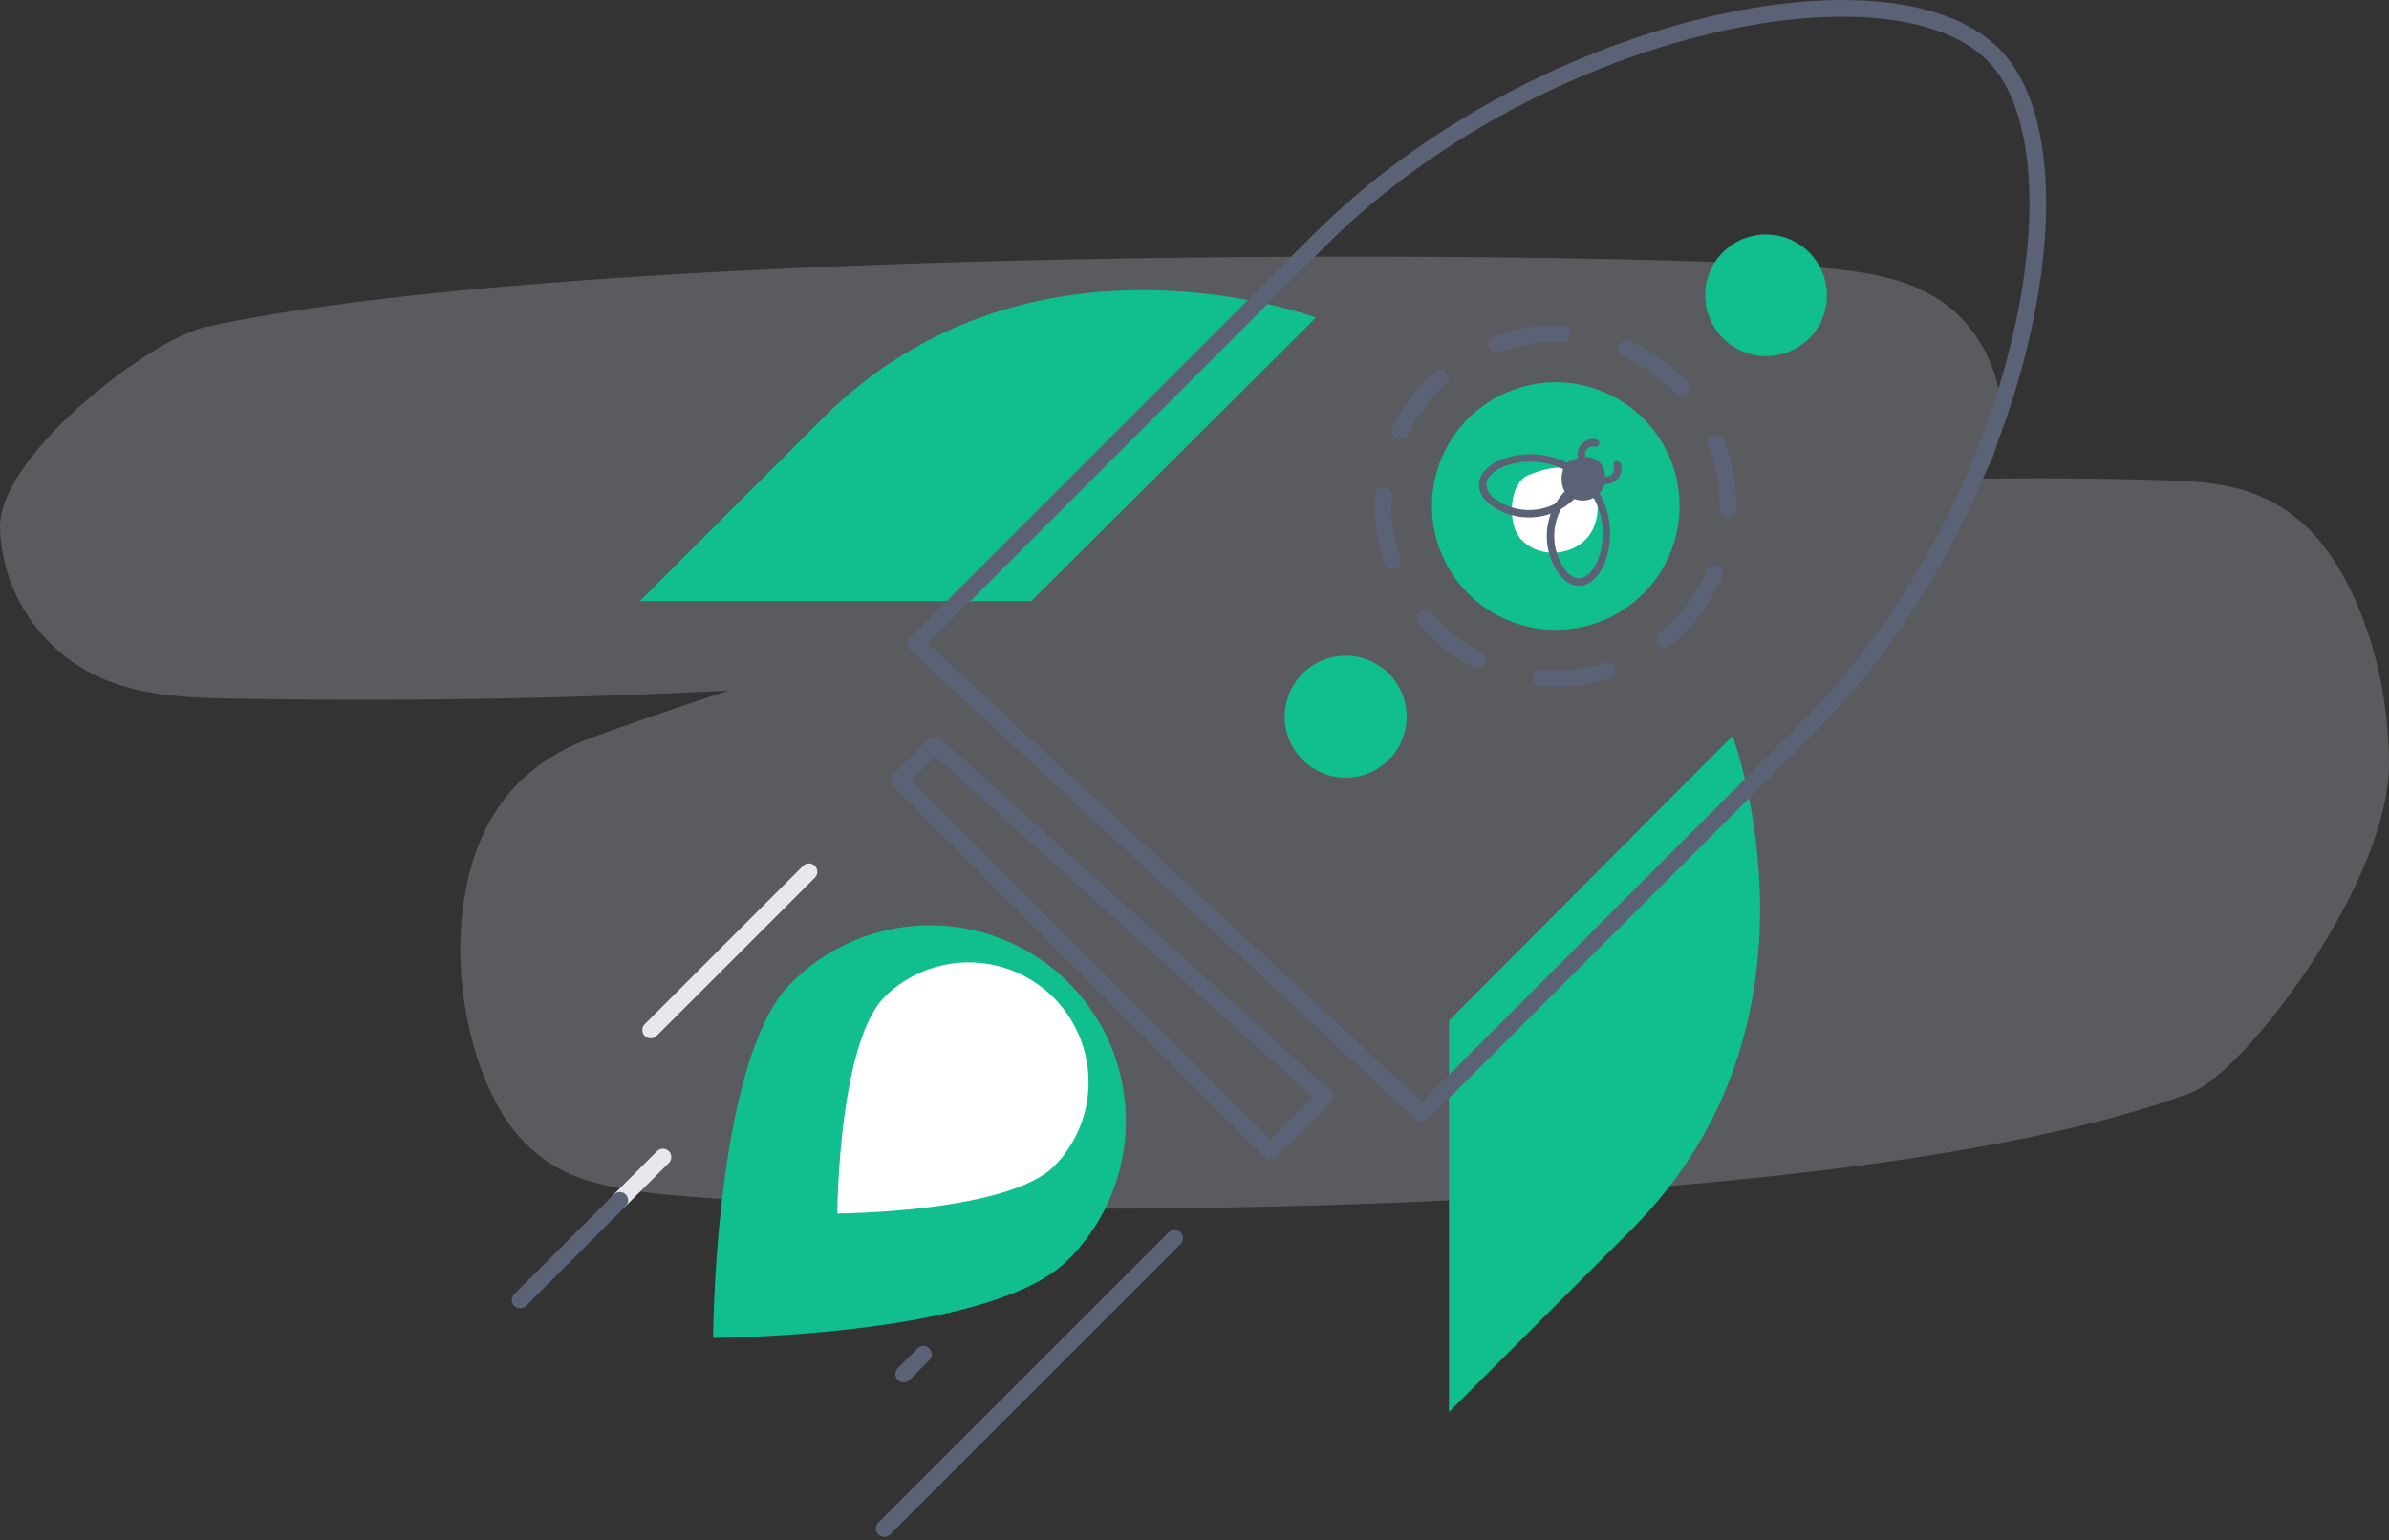 <svg xmlns="http://www.w3.org/2000/svg" xmlns:xlink="http://www.w3.org/1999/xlink" width="430" height="277.328" viewBox="0 0 430 277.328">
  <rect x="0" y="0" width="430" height="277.328" fill="#333333" stroke="none"/>
  <defs>
    <clipPath id="clip-path">
      <rect id="Rettangolo_368" data-name="Rettangolo 368" width="430" height="171.416" fill="none"/>
    </clipPath>
  </defs>
  <g id="Raggruppa_1707" data-name="Raggruppa 1707" transform="translate(0 1.51)">
    <g id="Raggruppa_2258" data-name="Raggruppa 2258">
      <g id="Raggruppa_1713" data-name="Raggruppa 1713">
        <g id="Raggruppa_2259" data-name="Raggruppa 2259">
          <g id="Raggruppa_1711" data-name="Raggruppa 1711" transform="translate(0 44.698)" opacity="0.3">
            <g id="Raggruppa_1710" data-name="Raggruppa 1710">
              <g id="Raggruppa_1709" data-name="Raggruppa 1709" clip-path="url(#clip-path)">
                <path id="Tracciato_12850" data-name="Tracciato 12850" d="M430,157.947c.2,21.426-25.995,55.91-35.666,59.517-26.209,9.764-68.769,15.332-113.089,18.222-10.045.656-20.176,1.168-30.231,1.571-16.736.656-33.253.984-48.77,1.059-8.97.048-17.6.007-25.749-.1q-6.138-.072-11.89-.212c-5.8-.13-11.281-.294-16.362-.485-5.258-.2-10.093-.437-14.436-.683-9.537-.56-16.7-1.216-20.7-1.906C106,233.7,98.659,231.949,92.476,224.2s-10.885-23.374-9.318-38.562c2.182-21.126,13.928-28.73,23.706-32.263Q119,149,131.169,145.04q-44.569,2.255-89.18,1.448c-8.975-.164-18.207-.492-26.45-5.022A30.72,30.72,0,0,1,0,115.688c-.2-13,26.974-33.916,37.008-36.1C79.43,70.342,163.138,67.294,230.672,66.953c21.689-.109,41.715.061,58.162.4,5.006.1,9.681.212,13.971.342,12.158.362,21.224.82,25.984,1.3,1.583.164,3.177.335,4.771.56,5.825.806,11.6,2.255,16.635,5.944,6.413,4.7,11.3,14.184,9.665,23.394a19.734,19.734,0,0,1-3.263,8.008q16.464-.225,32.932.273c8.649.273,17.549.813,25.5,8.281s14.8,23.6,14.971,42.5" transform="translate(0 -66.92)" fill="#b5b8c4"/>
              </g>
            </g>
          </g>
          <path id="Tracciato_12851" data-name="Tracciato 12851" d="M502.813,138.063a22.284,22.284,0,1,0-31.514,0,22.283,22.283,0,0,0,31.514,0" transform="translate(-207.029 -32.708)" fill="#10bf8d"/>
          <path id="Tracciato_12852" data-name="Tracciato 12852" d="M504.945,140.2a31.043,31.043,0,1,0-43.9,0A31.043,31.043,0,0,0,504.945,140.2Z" transform="translate(-202.976 -28.647)" fill="none" stroke="#5c6276" stroke-linecap="round" stroke-linejoin="round" stroke-width="3" stroke-dasharray="12 12"/>
          <path id="Tracciato_12853" data-name="Tracciato 12853" d="M555.559,79.8A10.972,10.972,0,0,1,539,65.5a10.861,10.861,0,0,1,1.045-1.209,10.973,10.973,0,0,1,15.516,0,10.528,10.528,0,0,1,1.284,1.551A10.967,10.967,0,0,1,555.559,79.8" transform="translate(-229.938 -20.371)" fill="#10bf8d"/>
          <path id="Tracciato_12854" data-name="Tracciato 12854" d="M444.556,190.811a10.972,10.972,0,1,0-15.516,0,10.972,10.972,0,0,0,15.516,0" transform="translate(-194.589 -55.533)" fill="#10bf8d"/>
          <path id="Tracciato_12855" data-name="Tracciato 12855" d="M377.348,80.694S325.915,61.471,288.58,98.805l-32.942,32.942H326.1Z" transform="translate(-140.484 -25.018)" fill="#10bf8d"/>
          <path id="Tracciato_12856" data-name="Tracciato 12856" d="M520.342,193.225s19.223,51.433-18.111,88.768l-32.942,32.942V244.468Z" transform="translate(-208.488 -62.231)" fill="#10bf8d"/>
          <path id="Tracciato_12857" data-name="Tracciato 12857" d="M530.4,69.564c-3.45,26.3-17.4,59.046-40.619,82.262l-11.116,11.116-53.71,53.71-4.544,4.544-91.1-84.572,7.659-7.659,62-62" transform="translate(-164.457 -22.238)" fill="none" stroke="#5c6276" stroke-linecap="round" stroke-linejoin="round" stroke-width="3"/>
          <path id="Tracciato_12858" data-name="Tracciato 12858" d="M488.647,123.931c-3.336,1.471-3.7,8.552-1.334,11.327,2.95,3.462,8.808,3.374,11.909.046,4.352-4.67,2.059-16.945-10.575-11.373" transform="translate(-213.675 -39.831)" fill="#fff"/>
          <path id="Tracciato_12859" data-name="Tracciato 12859" d="M500.378,120.482c-1.7.749-1.883,4.353-.679,5.765a4.192,4.192,0,0,0,6.061.023c2.215-2.377,1.048-8.625-5.382-5.788" transform="translate(-217.844 -38.959)" fill="#5c6276"/>
          <path id="Tracciato_12860" data-name="Tracciato 12860" d="M478.466,127.43a4.253,4.253,0,0,1-1.352-2.692c-.152-2.239,1.858-3.9,3.79-4.7a14.672,14.672,0,0,1,15.181,2.585.554.554,0,0,1,.053.053l.356.4a.669.669,0,0,1,.1.737,11.646,11.646,0,0,1-16.988,4.55,7.819,7.819,0,0,1-1.141-.931m16.7-3.84a13.313,13.313,0,0,0-13.745-2.321c-1.435.6-3.075,1.843-2.97,3.378a3.842,3.842,0,0,0,1.908,2.605,10.306,10.306,0,0,0,14.833-3.633Z" transform="translate(-210.915 -38.708)" fill="#5c6276"/>
          <path id="Tracciato_12861" data-name="Tracciato 12861" d="M497.907,143.245a7.723,7.723,0,0,1-.974-1.212,11.646,11.646,0,0,1,4.772-16.927.668.668,0,0,1,.736.111l.4.361a.634.634,0,0,1,.052.053,14.671,14.671,0,0,1,2.386,15.213c-.831,1.922-2.516,3.91-4.753,3.728a4.216,4.216,0,0,1-2.615-1.328m3.971-16.731a10.307,10.307,0,0,0-3.827,14.785,3.843,3.843,0,0,0,2.58,1.941c1.534.124,2.8-1.5,3.416-2.926a13.313,13.313,0,0,0-2.14-13.774Z" transform="translate(-216.611 -40.633)" fill="#5c6276"/>
          <path id="Tracciato_12862" data-name="Tracciato 12862" d="M503.96,119.715a2.773,2.773,0,0,1,2.558-4.669.669.669,0,1,1-.289,1.306,1.435,1.435,0,0,0-1.323,2.418l.013.014a.669.669,0,0,1-.941.95l-.018-.018" transform="translate(-219.185 -37.447)" fill="#5c6276"/>
          <path id="Tracciato_12863" data-name="Tracciato 12863" d="M507.919,124.265a.669.669,0,0,1,.9-.99,1.436,1.436,0,0,0,2.268-1.574.669.669,0,1,1,1.266-.43,2.773,2.773,0,0,1-4.38,3.04.647.647,0,0,1-.051-.046" transform="translate(-220.641 -39.295)" fill="#5c6276"/>
          <path id="Tracciato_12864" data-name="Tracciato 12864" d="M330.594,195.529l70.12,63.366-9.794,9.794-66.743-66.744Z" transform="translate(-162.281 -62.96)" fill="none" stroke="#5c6276" stroke-linecap="round" stroke-linejoin="round" stroke-width="3"/>
          <path id="Tracciato_12865" data-name="Tracciato 12865" d="M338.758,303.489c-13.762,13.762-63.822,13.985-63.822,13.985s.223-50.06,13.985-63.822a35.24,35.24,0,1,1,49.836,49.836" transform="translate(-146.584 -78.102)" fill="#10bf8d"/>
          <path id="Tracciato_12866" data-name="Tracciato 12866" d="M346.777,289.471c-8.423,8.423-39.062,8.56-39.062,8.56s.137-30.639,8.56-39.062a21.568,21.568,0,0,1,30.5,30.5" transform="translate(-156.999 -81.055)" fill="#fff"/>
          <line id="Linea_51" data-name="Linea 51" x1="28.495" y2="28.495" transform="translate(117.116 155.439)" fill="none" stroke="#e7e8eb" stroke-linecap="round" stroke-linejoin="round" stroke-width="3"/>
          <line id="Linea_52" data-name="Linea 52" x1="52.29" y2="52.29" transform="translate(159.156 221.406)" fill="none" stroke="#5c6276" stroke-linecap="round" stroke-linejoin="round" stroke-width="3"/>
          <line id="Linea_53" data-name="Linea 53" x1="7.807" y2="7.807" transform="translate(111.523 206.804)" fill="none" stroke="#e7e8eb" stroke-linecap="round" stroke-linejoin="round" stroke-width="3"/>
          <line id="Linea_54" data-name="Linea 54" x1="3.546" y2="3.546" transform="translate(162.662 242.319)" fill="none" stroke="#5c6276" stroke-linecap="round" stroke-linejoin="round" stroke-width="3"/>
          <path id="Tracciato_12867" data-name="Tracciato 12867" d="M431.262,46.23l2.979-2.979C472.735,4.751,536.768-8.921,555.509,9.821c7.181,7.174,9.456,21.7,7.181,39.006" transform="translate(-196.75 -1.5)" fill="none" stroke="#5c6276" stroke-linecap="round" stroke-linejoin="round" stroke-width="3"/>
          <line id="Linea_55" data-name="Linea 55" x1="17.93" y2="17.93" transform="translate(93.631 214.611)" fill="none" stroke="#5c6276" stroke-linecap="round" stroke-linejoin="round" stroke-width="3"/>
        </g>
      </g>
    </g>
  </g>
</svg>
